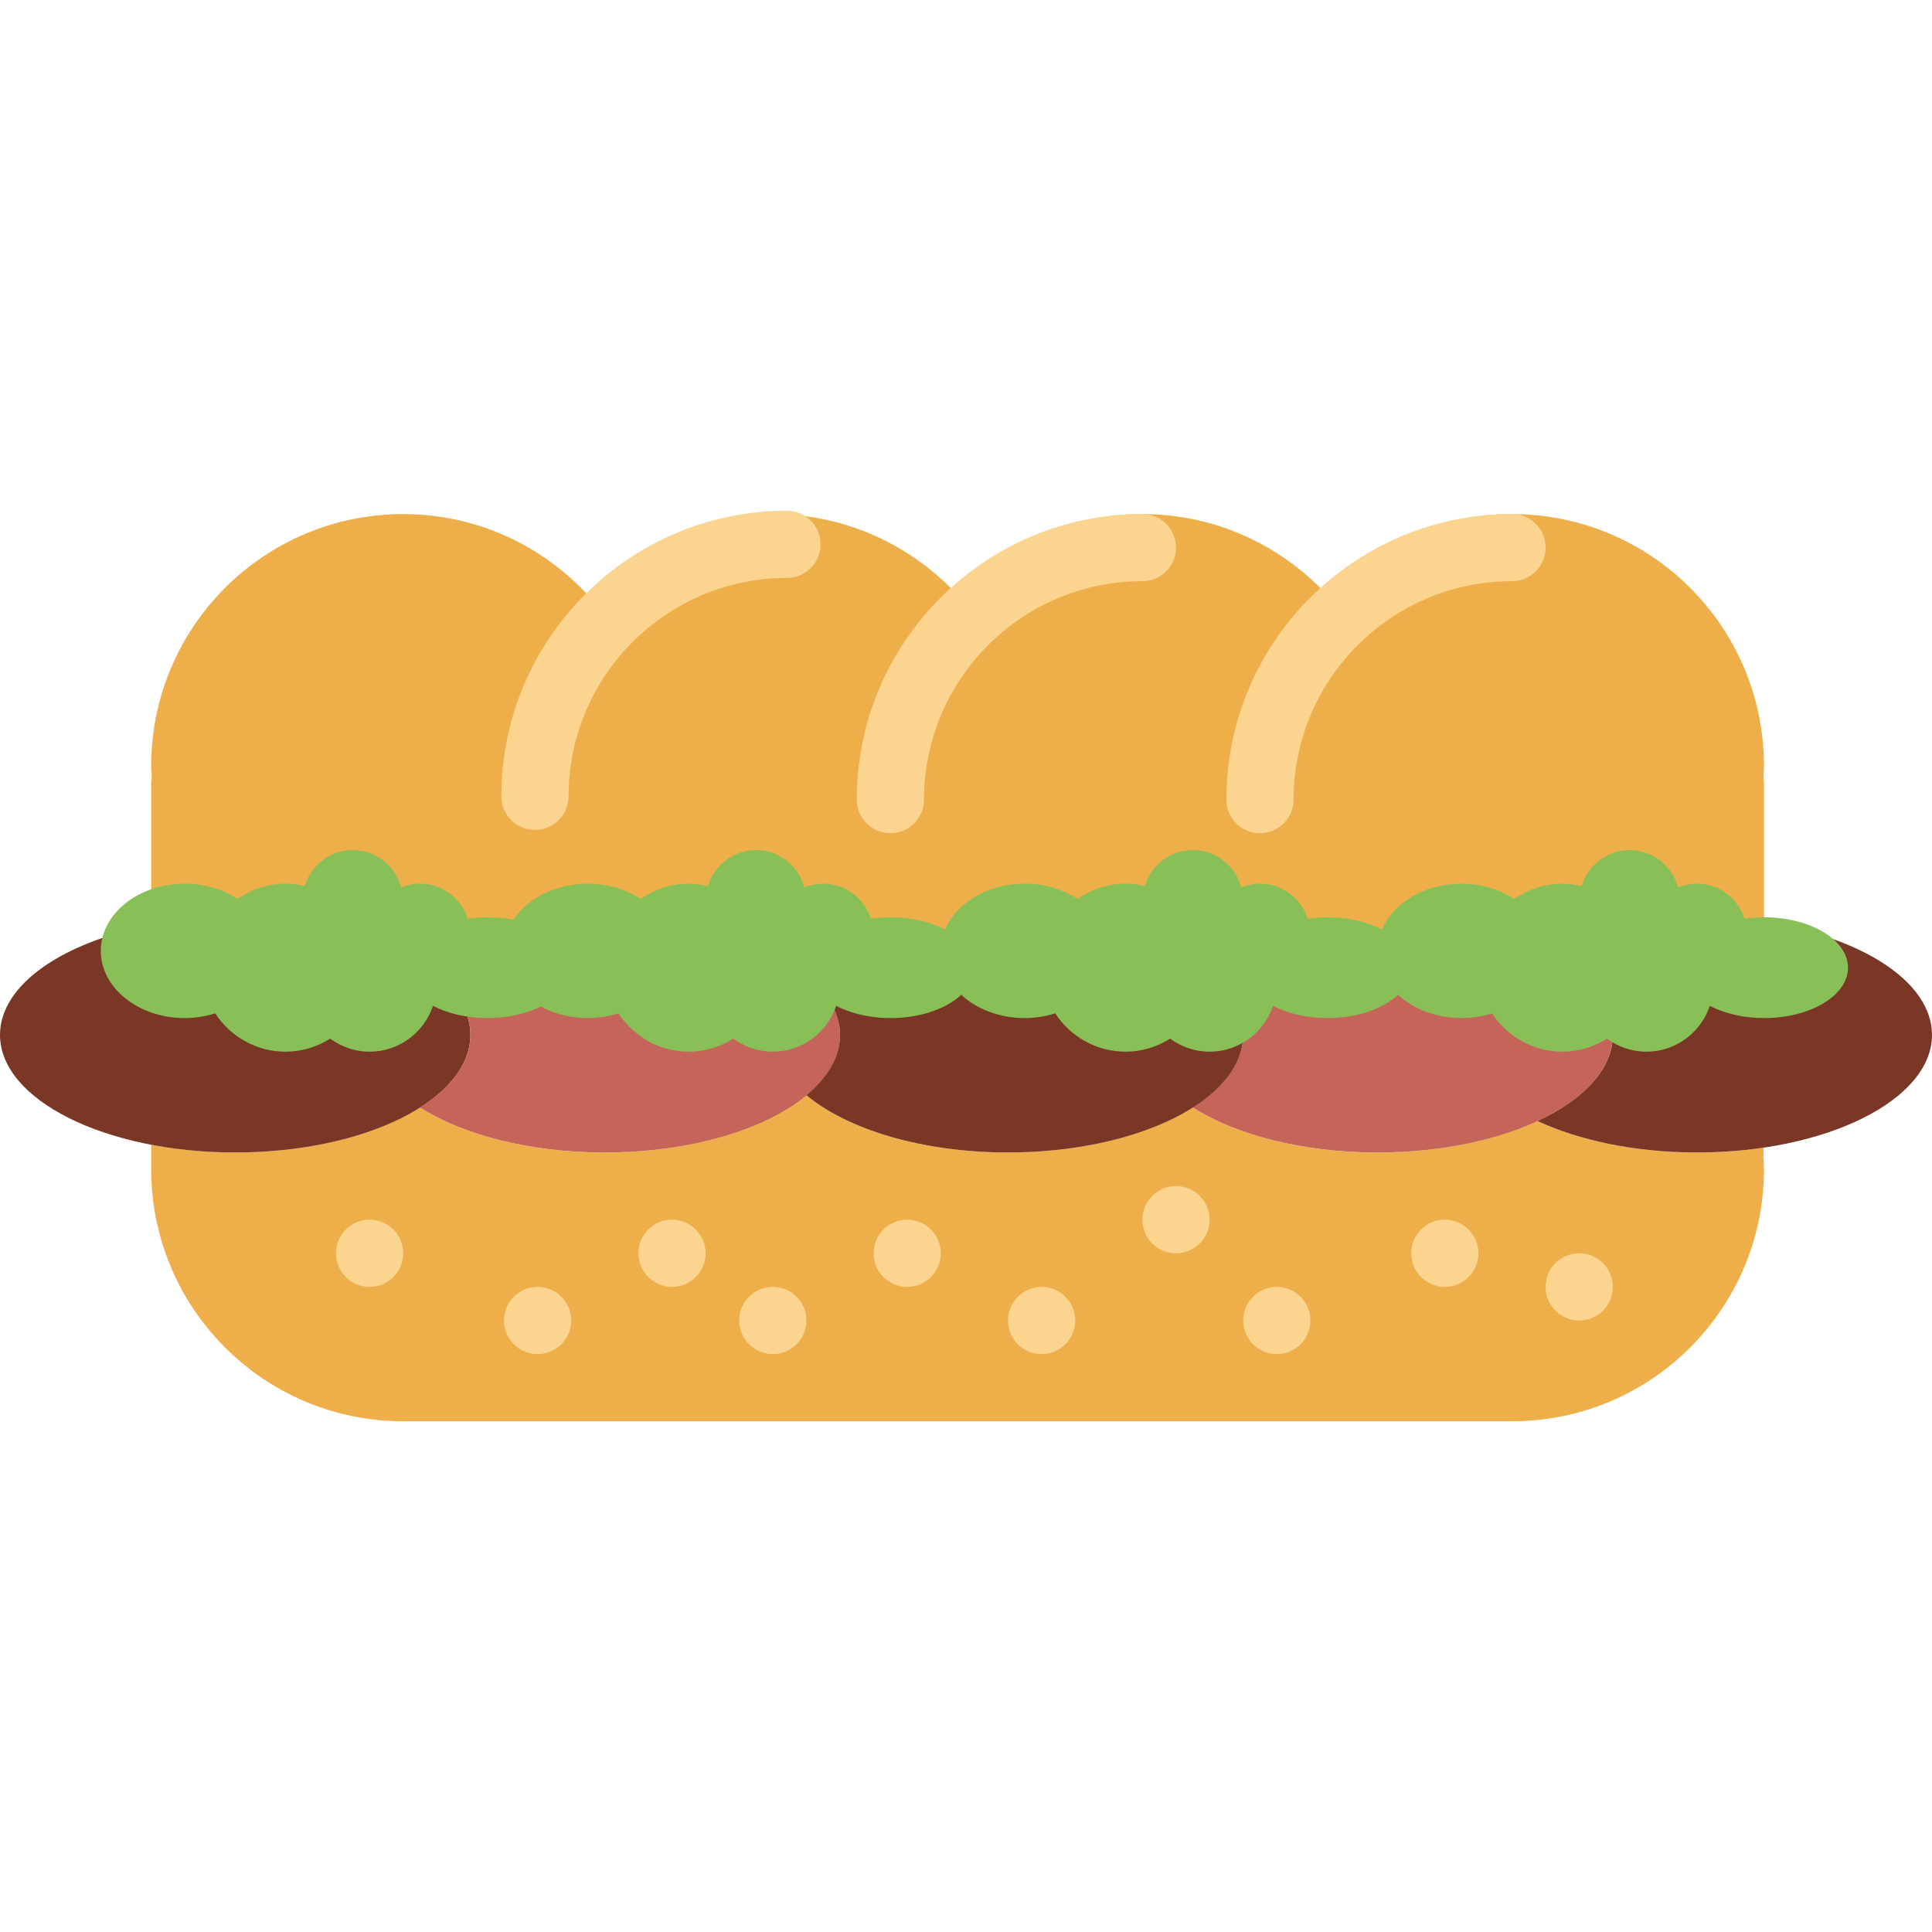 <?xml version="1.0" encoding="iso-8859-1"?>
<!-- Uploaded to: SVG Repo, www.svgrepo.com, Generator: SVG Repo Mixer Tools -->
<!DOCTYPE svg PUBLIC "-//W3C//DTD SVG 1.1//EN" "http://www.w3.org/Graphics/SVG/1.1/DTD/svg11.dtd">
<svg height="800px" width="800px" version="1.1" id="Capa_1" xmlns="http://www.w3.org/2000/svg" xmlns:xlink="http://www.w3.org/1999/xlink" 
	 viewBox="0 0 57.5 57.5" xml:space="preserve">
<g>
	<g>
		<path style="fill:#EEAF4B;" d="M52.489,34.154C51.858,34.248,51.192,34.3,50.5,34.3c-1.836,0-3.497-0.359-4.744-0.937
			C44.507,33.942,42.839,34.3,41,34.3c-2.234,0-4.218-0.525-5.5-1.34c-1.282,0.815-3.266,1.34-5.5,1.34
			c-2.551,0-4.777-0.685-6-1.704c-1.223,1.019-3.449,1.704-6,1.704c-2.234,0-4.218-0.525-5.5-1.34C11.218,33.775,9.234,34.3,7,34.3
			c-0.882,0-1.723-0.085-2.5-0.234c0,0.342,0,0.681,0,0.734c0,4.142,3.358,7.5,7.5,7.5h33c4.142,0,7.5-3.358,7.5-7.5
			c0-0.113-0.012-0.223-0.017-0.334C52.485,34.448,52.487,34.317,52.489,34.154z"/>
	</g>
	<path style="fill:#7A3726;" d="M52.485,27.445C52.409,28.477,51.55,29.3,50.5,29.3h-3.185C47.75,29.755,48,30.262,48,30.8
		c0,1.014-0.867,1.924-2.244,2.563c1.247,0.579,2.908,0.937,4.744,0.937c3.866,0,7-1.567,7-3.5
		C57.5,29.212,55.383,27.873,52.485,27.445z"/>
	<path style="fill:#C56458;" d="M36.298,29.3C36.735,29.756,37,30.26,37,30.8c0,0.816-0.563,1.565-1.5,2.16
		c1.282,0.815,3.266,1.34,5.5,1.34c3.866,0,7-1.567,7-3.5c0-0.538-0.25-1.045-0.683-1.5H36.298z"/>
	<path style="fill:#EEAF4B;" d="M52.5,22.8c0-4.142-3.358-7.5-7.5-7.5c-2.176,0-4.13,0.933-5.5,2.413
		C38.13,16.232,36.176,15.3,34,15.3s-4.13,0.933-5.5,2.413C27.13,16.232,25.176,15.3,23,15.3s-4.13,0.933-5.5,2.413
		C16.13,16.232,14.176,15.3,12,15.3c-4.142,0-7.5,3.358-7.5,7.5c0,0.113,0.012,0.223,0.017,0.334C4.512,23.19,4.5,23.243,4.5,23.3v4
		c0,1.1,0.9,2,2,2h44c1.1,0,2-0.9,2-2v-4c0-0.057-0.012-0.11-0.017-0.166C52.488,23.022,52.5,22.913,52.5,22.8z"/>
	<path style="fill:#7A3726;" d="M6.5,29.3c-1.021,0-1.861-0.779-1.977-1.77C1.882,28.03,0,29.303,0,30.8c0,1.933,3.134,3.5,7,3.5
		s7-1.567,7-3.5c0-0.538-0.25-1.045-0.683-1.5H6.5z"/>
	<path style="fill:#C56458;" d="M13.298,29.3C13.735,29.756,14,30.26,14,30.8c0,0.816-0.563,1.565-1.5,2.16
		c1.282,0.815,3.266,1.34,5.5,1.34c3.866,0,7-1.567,7-3.5c0-0.538-0.25-1.045-0.683-1.5H13.298z"/>
	<path style="fill:#7A3726;" d="M24.305,29.3C24.742,29.755,25,30.261,25,30.8c0,0.658-0.369,1.27-1,1.796
		c1.223,1.019,3.449,1.704,6,1.704c3.866,0,7-1.567,7-3.5c0-0.538-0.25-1.045-0.683-1.5H24.305z"/>
	<circle style="fill:#FBD490;" cx="11" cy="37.3" r="1"/>
	<circle style="fill:#FBD490;" cx="16" cy="39.3" r="1"/>
	<circle style="fill:#FBD490;" cx="20" cy="37.3" r="1"/>
	<circle style="fill:#FBD490;" cx="23" cy="39.3" r="1"/>
	<circle style="fill:#FBD490;" cx="27" cy="37.3" r="1"/>
	<circle style="fill:#FBD490;" cx="31" cy="39.3" r="1"/>
	<circle style="fill:#FBD490;" cx="35" cy="36.3" r="1"/>
	<circle style="fill:#FBD490;" cx="38" cy="39.3" r="1"/>
	<circle style="fill:#FBD490;" cx="43" cy="37.3" r="1"/>
	<circle style="fill:#FBD490;" cx="47" cy="38.3" r="1"/>
	<path style="fill:#FBD490;" d="M15.921,24.7c-0.553,0-1-0.447-1-1c0-4.687,3.813-8.5,8.5-8.5c0.553,0,1,0.447,1,1s-0.447,1-1,1
		c-3.584,0-6.5,2.916-6.5,6.5C16.921,24.253,16.474,24.7,15.921,24.7z"/>
	<path style="fill:#FBD490;" d="M26.5,24.797c-0.553,0-1-0.447-1-1c0-4.687,3.813-8.5,8.5-8.5c0.553,0,1,0.447,1,1s-0.447,1-1,1
		c-3.584,0-6.5,2.916-6.5,6.5C27.5,24.35,27.053,24.797,26.5,24.797z"/>
	<g>
		<path style="fill:#EEAF4B;" d="M37.5,23.797c0-4.142,3.358-7.5,7.5-7.5"/>
		<path style="fill:#FBD490;" d="M37.5,24.797c-0.553,0-1-0.447-1-1c0-4.687,3.813-8.5,8.5-8.5c0.553,0,1,0.447,1,1s-0.447,1-1,1
			c-3.584,0-6.5,2.916-6.5,6.5C38.5,24.35,38.053,24.797,37.5,24.797z"/>
	</g>
	<path style="fill:#88C057;" d="M14.5,27.3c-0.2,0-0.392,0.018-0.578,0.044C13.728,26.74,13.168,26.3,12.5,26.3
		c-0.198,0-0.385,0.04-0.558,0.11c-0.173-0.638-0.75-1.11-1.442-1.11c-0.678,0-1.245,0.453-1.43,1.071
		C8.886,26.328,8.697,26.3,8.5,26.3c-0.533,0-1.025,0.17-1.431,0.454C6.639,26.474,6.098,26.3,5.5,26.3c-1.381,0-2.5,0.895-2.5,2
		c0,1.104,1.119,2,2.5,2c0.321,0,0.625-0.053,0.906-0.141C6.852,30.844,7.621,31.3,8.5,31.3c0.488,0,0.941-0.146,1.326-0.388
		C10.156,31.153,10.56,31.3,11,31.3c0.88,0,1.62-0.573,1.887-1.363C13.323,30.16,13.882,30.3,14.5,30.3c1.381,0,2.5-0.672,2.5-1.5
		S15.881,27.3,14.5,27.3z"/>
	<path style="fill:#88C057;" d="M26.5,27.3c-0.2,0-0.392,0.018-0.578,0.044C25.728,26.74,25.168,26.3,24.5,26.3
		c-0.198,0-0.385,0.04-0.558,0.11c-0.173-0.638-0.75-1.11-1.442-1.11c-0.678,0-1.245,0.453-1.43,1.071
		c-0.184-0.043-0.373-0.071-0.57-0.071c-0.533,0-1.025,0.17-1.431,0.454c-0.43-0.28-0.971-0.454-1.569-0.454
		c-1.381,0-2.5,0.895-2.5,2c0,1.104,1.119,2,2.5,2c0.321,0,0.625-0.053,0.906-0.141c0.446,0.685,1.215,1.141,2.094,1.141
		c0.488,0,0.941-0.146,1.326-0.388C22.156,31.153,22.56,31.3,23,31.3c0.88,0,1.62-0.573,1.887-1.363
		C25.323,30.16,25.882,30.3,26.5,30.3c1.381,0,2.5-0.672,2.5-1.5S27.881,27.3,26.5,27.3z"/>
	<path style="fill:#88C057;" d="M39.5,27.3c-0.2,0-0.392,0.018-0.578,0.044C38.728,26.74,38.168,26.3,37.5,26.3
		c-0.198,0-0.385,0.04-0.558,0.11c-0.173-0.638-0.75-1.11-1.442-1.11c-0.678,0-1.245,0.453-1.43,1.071
		c-0.184-0.043-0.373-0.071-0.57-0.071c-0.533,0-1.025,0.17-1.431,0.454c-0.43-0.28-0.971-0.454-1.569-0.454
		c-1.381,0-2.5,0.895-2.5,2c0,1.104,1.119,2,2.5,2c0.321,0,0.625-0.053,0.906-0.141c0.446,0.685,1.215,1.141,2.094,1.141
		c0.488,0,0.941-0.146,1.326-0.388C35.156,31.153,35.56,31.3,36,31.3c0.88,0,1.62-0.573,1.887-1.363
		C38.323,30.16,38.882,30.3,39.5,30.3c1.381,0,2.5-0.672,2.5-1.5S40.881,27.3,39.5,27.3z"/>
	<path style="fill:#88C057;" d="M52.5,27.3c-0.2,0-0.392,0.018-0.578,0.044C51.728,26.74,51.168,26.3,50.5,26.3
		c-0.198,0-0.385,0.04-0.558,0.11c-0.173-0.638-0.75-1.11-1.442-1.11c-0.678,0-1.245,0.453-1.43,1.071
		c-0.184-0.043-0.373-0.071-0.57-0.071c-0.533,0-1.025,0.17-1.431,0.454c-0.43-0.28-0.971-0.454-1.569-0.454
		c-1.381,0-2.5,0.895-2.5,2c0,1.104,1.119,2,2.5,2c0.321,0,0.625-0.053,0.906-0.141c0.446,0.685,1.215,1.141,2.094,1.141
		c0.488,0,0.941-0.146,1.326-0.388C48.156,31.153,48.56,31.3,49,31.3c0.88,0,1.62-0.573,1.887-1.363
		C51.323,30.16,51.882,30.3,52.5,30.3c1.381,0,2.5-0.672,2.5-1.5S53.881,27.3,52.5,27.3z"/>
</g>
</svg>